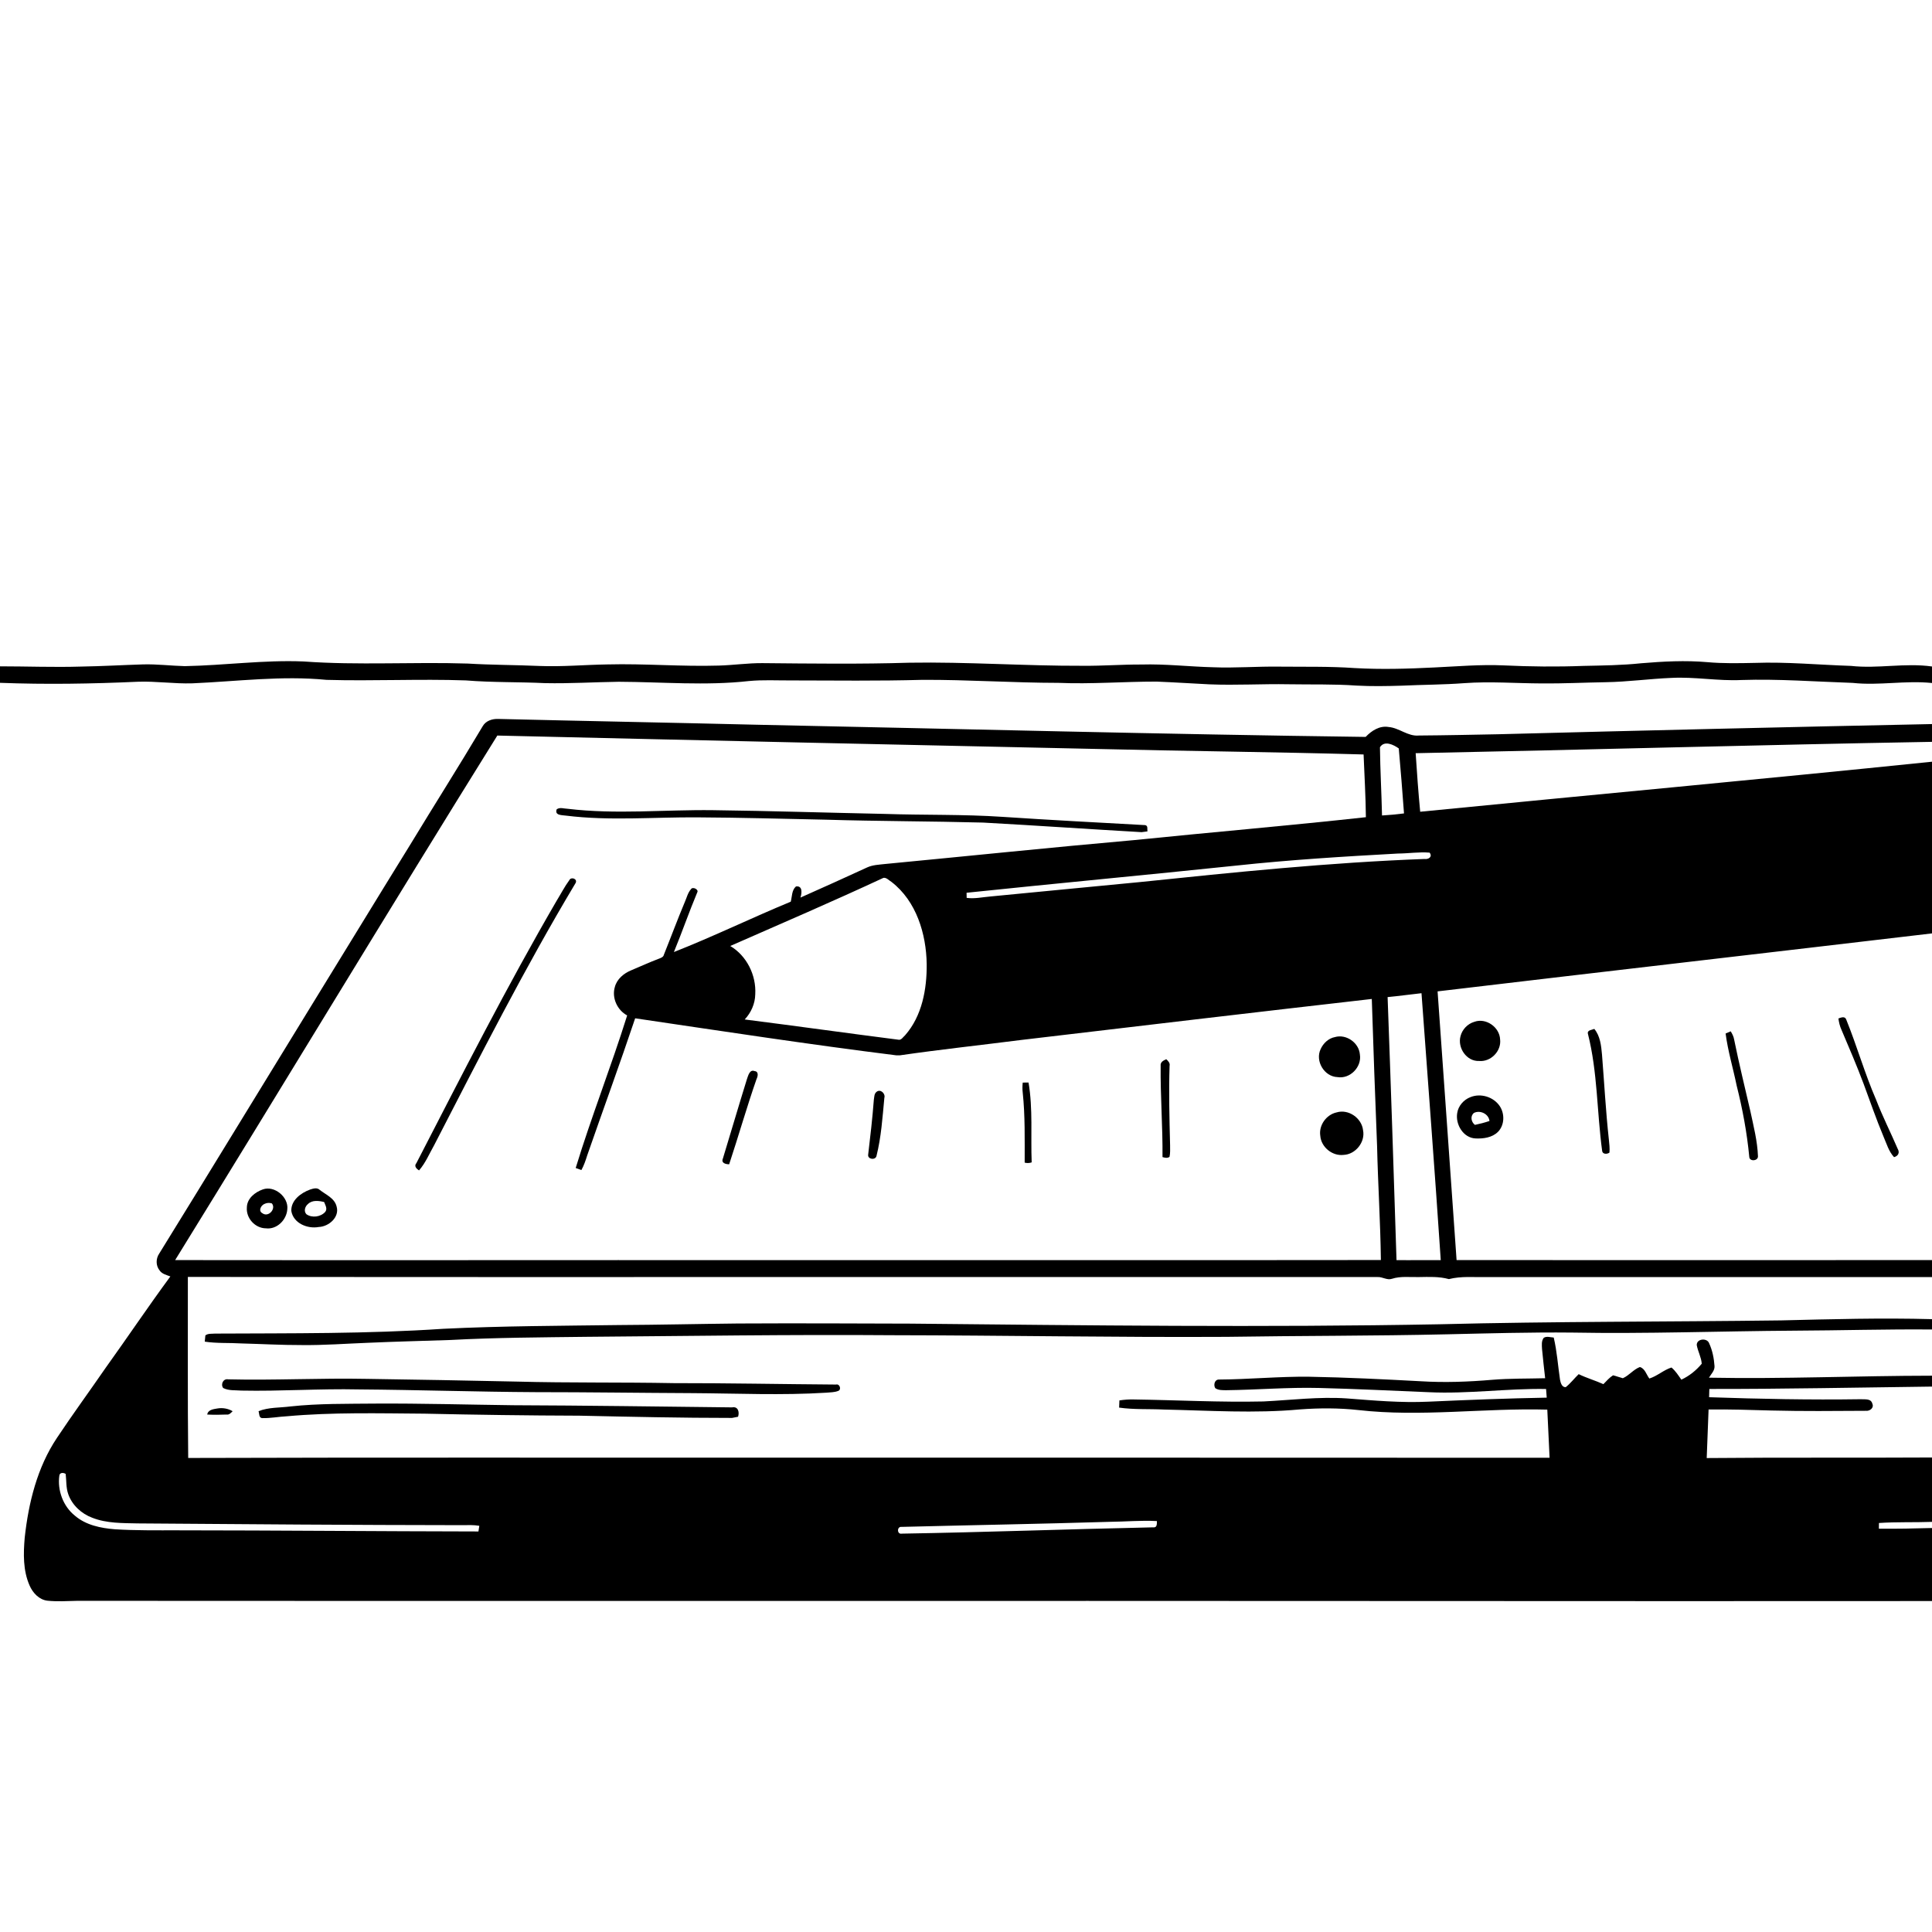 <svg xmlns="http://www.w3.org/2000/svg" viewBox="0 0 1024 1024" version="1.1">
<g id="Parent-Group"><g id="Group-rgba(0,0,0,0)" fill="rgba(0,0,0,0)">
<path fill="rgba(0,0,0,0)" opacity="1.00" d=" M 0.00 0.00 L 1024.00 0.00 L 1024.00 353.25 C 1009.70 351.23 995.36 354.52 981.04 352.94 C 964.02 352.39 947.02 350.74 929.99 351.35 C 921.65 351.52 913.28 351.71 904.96 350.96 C 893.29 349.94 881.55 350.56 869.89 351.54 C 859.73 352.62 849.49 352.72 839.28 352.94 C 825.19 353.48 811.07 353.34 796.99 352.67 C 784.66 352.11 772.35 353.21 760.05 353.78 C 746.04 354.48 732.00 354.89 718.00 354.09 C 704.69 353.15 691.34 353.47 678.02 353.33 C 666.35 353.16 654.68 354.14 643.02 353.66 C 630.33 353.35 617.68 351.84 604.99 352.21 C 594.64 352.16 584.32 352.98 573.98 352.88 C 543.29 353.00 512.64 350.74 481.95 351.25 C 455.98 352.05 430.00 351.71 404.02 351.47 C 396.35 351.43 388.73 352.55 381.07 352.77 C 361.37 353.38 341.69 351.65 321.99 352.16 C 309.99 352.34 298.01 353.46 286.01 352.98 C 273.31 352.42 260.59 352.47 247.91 351.70 C 218.92 350.77 189.88 352.70 160.93 350.59 C 139.90 349.71 118.97 352.67 97.97 353.07 C 90.63 352.88 83.32 351.96 75.97 352.14 C 64.97 352.48 53.98 353.12 42.98 353.30 C 28.65 353.74 14.33 353.17 0.00 353.17 L 0.00 0.00 Z" />
<path fill="rgba(0,0,0,0)" opacity="1.00" d=" M 851.01 361.58 C 862.68 361.41 874.26 359.77 885.92 359.30 C 898.31 358.65 910.61 361.02 923.01 360.42 C 942.68 359.77 962.32 361.30 981.97 361.95 C 995.98 363.47 1009.98 360.54 1024.00 362.01 L 1024.00 383.77 C 947.32 385.35 870.65 387.16 793.98 389.17 C 780.00 389.44 766.02 389.74 752.04 389.84 C 746.20 390.41 741.64 385.78 735.97 385.32 C 731.22 384.50 726.94 387.30 723.82 390.58 C 616.19 389.17 508.59 386.33 400.98 384.12 C 355.31 383.01 309.64 382.16 263.98 381.05 C 260.87 380.95 257.51 382.03 255.87 384.86 C 243.24 406.12 229.97 427.00 217.15 448.15 C 199.32 476.95 181.73 505.91 163.96 534.75 C 140.74 532.52 117.18 536.36 95.36 544.38 C 82.72 548.99 70.62 555.43 60.41 564.27 C 53.50 570.19 48.15 577.65 43.19 585.21 C 28.73 607.36 14.21 629.46 0.00 651.76 L 0.00 361.91 C 24.32 362.84 48.67 362.44 72.98 361.34 C 82.66 360.97 92.31 362.49 101.99 362.18 C 125.66 361.15 149.35 358.01 173.05 360.34 C 197.66 361.05 222.30 359.77 246.91 360.63 C 260.91 361.77 274.96 361.40 288.98 362.08 C 301.97 362.35 314.96 361.53 327.95 361.35 C 350.94 361.44 374.03 363.54 396.96 360.96 C 404.30 360.26 411.68 360.68 419.05 360.64 C 442.36 360.68 465.67 360.98 488.98 360.33 C 513.00 360.22 536.98 361.91 561.00 361.93 C 578.34 362.67 595.66 361.24 612.99 361.26 C 622.32 361.62 631.65 362.26 640.98 362.71 C 654.98 363.29 668.98 362.41 682.99 362.67 C 694.95 362.88 706.94 362.52 718.88 363.37 C 726.90 363.81 734.93 363.67 742.95 363.42 C 754.03 362.90 765.12 362.92 776.18 362.08 C 789.78 361.09 803.40 362.18 817.01 362.23 C 828.35 362.35 839.67 361.76 851.01 361.58 Z" />
<path fill="rgba(0,0,0,0)" opacity="1.00" d=" M 92.83 667.87 C 149.98 575.35 206.11 482.18 263.59 389.86 C 369.74 392.38 475.90 394.70 582.06 396.98 C 628.95 398.13 675.85 398.55 722.73 399.88 C 723.17 410.96 723.84 422.04 723.95 433.13 C 683.02 437.63 641.97 441.10 601.01 445.28 C 557.00 449.16 513.06 453.74 469.08 457.94 C 465.90 458.31 462.60 458.39 459.64 459.74 C 447.89 465.18 436.07 470.46 424.25 475.74 C 424.99 473.51 425.53 469.31 421.87 469.84 C 419.59 471.85 419.84 475.19 419.12 477.91 C 398.35 486.50 378.11 496.37 357.18 504.60 C 361.49 494.14 365.19 483.43 369.55 473.00 C 370.53 471.41 367.08 469.78 366.23 471.30 C 364.54 473.18 364.00 475.78 362.98 478.05 C 359.10 487.28 355.63 496.68 351.89 505.97 C 351.63 507.28 350.34 507.70 349.26 508.12 C 344.26 510.00 339.41 512.26 334.47 514.31 C 330.61 515.91 327.01 518.89 325.89 523.08 C 324.15 528.84 327.15 535.41 332.41 538.20 C 323.91 565.35 313.43 591.86 305.13 619.06 C 305.89 619.34 307.39 619.89 308.15 620.16 C 309.52 617.68 310.42 614.99 311.26 612.31 C 319.67 588.09 328.50 564.03 336.65 539.72 C 382.76 546.53 428.84 553.58 475.09 559.35 C 475.55 559.35 476.48 559.35 476.94 559.35 C 498.29 556.25 519.74 553.96 541.13 551.22 C 603.10 543.89 665.08 536.55 727.08 529.47 C 727.90 555.45 728.85 581.43 729.88 607.40 C 730.34 627.55 731.64 647.68 731.90 667.84 C 623.26 667.98 514.62 667.84 405.99 667.90 C 301.60 667.82 197.21 668.01 92.83 667.87 M 295.06 428.95 C 293.86 432.28 297.88 431.98 299.99 432.30 C 323.24 435.18 346.67 433.02 370.01 433.22 C 392.58 433.33 415.14 433.99 437.70 434.45 C 465.47 435.29 493.25 435.25 521.02 435.98 C 549.04 437.51 577.05 439.46 605.06 441.06 C 605.84 440.96 607.39 440.76 608.17 440.66 C 607.96 439.47 608.61 437.62 606.94 437.33 C 581.76 435.96 556.57 434.62 531.41 432.95 C 510.62 431.55 489.77 432.09 468.96 431.39 C 438.62 430.76 408.30 429.79 377.96 429.41 C 352.26 429.07 326.49 431.76 300.87 428.67 C 298.96 428.64 296.77 427.71 295.06 428.95 M 301.75 466.51 C 299.27 469.89 297.35 473.64 295.15 477.21 C 268.68 522.72 244.84 569.69 220.71 616.46 C 219.32 618.05 220.70 619.46 222.09 620.35 C 225.54 616.42 227.53 611.51 230.09 607.01 C 254.23 560.22 278.04 513.19 305.09 468.00 C 306.25 465.81 302.67 464.54 301.75 466.51 M 707.51 549.68 C 704.10 550.33 701.35 552.96 699.96 556.06 C 696.95 562.38 701.88 570.64 708.91 570.89 C 715.56 571.98 721.84 565.52 720.77 558.92 C 720.30 552.69 713.54 547.92 707.51 549.68 M 615.17 564.88 C 615.00 581.02 616.30 597.14 616.15 613.28 C 617.36 613.62 618.73 613.98 619.87 613.16 C 620.32 611.12 620.16 609.02 620.17 606.96 C 619.82 592.96 619.45 578.95 619.90 564.95 C 620.25 563.40 619.15 562.36 618.16 561.41 C 616.65 562.06 614.92 562.92 615.17 564.88 M 395.87 572.02 C 391.54 585.98 387.42 600.02 383.16 614.01 C 382.08 616.46 384.63 617.08 386.47 617.10 C 391.44 602.12 395.76 586.91 400.95 572.00 C 401.65 570.61 402.29 567.92 399.97 567.71 C 397.30 566.62 396.54 570.21 395.87 572.02 M 542.07 573.79 C 541.89 575.53 541.84 577.29 542.06 579.03 C 543.37 591.38 543.08 603.82 543.10 616.22 C 544.33 616.54 545.59 616.51 546.81 616.09 C 546.26 601.99 547.51 587.73 545.15 573.76 C 544.38 573.77 542.84 573.79 542.07 573.79 M 464.56 578.73 C 463.30 579.68 463.40 581.52 463.15 582.94 C 462.41 592.63 461.31 602.31 460.15 611.96 C 459.74 614.50 464.03 615.07 464.56 612.68 C 467.07 602.63 467.75 592.22 468.72 581.93 C 469.44 579.60 466.62 576.96 464.56 578.73 M 708.42 589.60 C 702.97 590.78 698.91 596.44 699.78 602.00 C 700.22 607.99 706.14 612.83 712.11 612.12 C 718.48 611.87 723.71 605.31 722.45 599.06 C 721.74 592.59 714.71 587.68 708.42 589.60 M 139.30 630.42 C 135.16 631.87 130.91 635.20 130.84 639.97 C 130.38 645.69 135.21 651.01 140.97 651.04 C 146.77 651.76 151.91 646.55 152.27 640.97 C 153.06 634.50 145.44 628.18 139.30 630.42 M 164.35 630.49 C 159.53 632.24 154.21 636.14 154.40 641.80 C 155.46 648.36 162.96 651.44 168.96 650.33 C 174.27 650.13 180.09 645.12 178.40 639.44 C 177.31 634.99 172.71 633.24 169.45 630.66 C 168.05 629.28 165.97 629.97 164.35 630.49 Z" />
<path fill="rgba(0,0,0,0)" opacity="1.00" d=" M 750.33 399.21 C 841.56 397.37 932.77 394.80 1024.00 393.19 L 1024.00 403.72 C 933.62 413.03 843.15 421.31 752.73 430.24 C 751.75 419.91 750.99 409.56 750.33 399.21 Z" />
<path fill="rgba(0,0,0,0)" opacity="1.00" d=" M 731.40 396.06 C 733.75 392.28 738.64 394.72 741.38 396.69 C 742.41 408.14 743.30 419.64 744.15 431.13 C 740.28 431.63 736.39 432.01 732.50 432.22 C 732.23 420.16 731.54 408.10 731.40 396.06 Z" />
<path fill="rgba(0,0,0,0)" opacity="1.00" d=" M 655.06 458.80 C 683.62 455.72 712.31 453.96 740.99 452.39 C 746.57 452.37 752.15 451.45 757.73 451.92 C 759.41 454.16 757.08 455.60 755.02 455.27 C 704.57 457.14 654.32 462.30 604.13 467.52 C 577.74 470.09 551.36 472.56 524.97 475.15 C 520.78 475.49 516.57 476.49 512.35 475.89 C 512.34 475.21 512.31 473.86 512.30 473.18 C 559.86 468.21 607.49 463.76 655.06 458.80 Z" />
<path fill="rgba(0,0,0,0)" opacity="1.00" d=" M 468.24 465.28 C 469.86 465.01 471.21 466.69 472.56 467.47 C 485.70 477.65 490.93 494.96 491.17 511.01 C 491.29 524.21 488.72 538.49 479.74 548.69 C 478.64 549.61 477.70 551.52 475.99 551.04 C 448.88 547.59 421.82 543.77 394.71 540.34 C 398.10 536.73 400.22 531.95 400.30 526.98 C 400.88 516.89 395.80 506.59 387.05 501.39 C 414.17 489.49 441.39 477.78 468.24 465.28 Z" />
<path fill="rgba(0,0,0,0)" opacity="1.00" d=" M 761.95 525.45 C 849.28 515.08 936.66 505.03 1024.00 494.72 L 1024.00 667.87 C 940.01 667.86 856.01 667.95 772.02 667.87 C 768.73 620.39 765.27 572.93 761.95 525.45 M 974.40 539.81 C 974.66 541.85 975.14 543.88 976.00 545.77 C 980.02 555.26 984.12 564.73 987.73 574.39 C 991.21 583.77 994.45 593.23 998.32 602.46 C 999.95 606.17 1001.05 610.27 1003.89 613.31 C 1006.02 612.75 1007.04 610.97 1005.83 608.93 C 1002.09 600.20 997.77 591.72 994.36 582.85 C 988.35 568.99 984.22 554.41 978.56 540.42 C 977.88 538.42 975.79 539.31 974.40 539.81 M 781.36 541.61 C 777.87 542.64 775.03 545.61 774.12 549.13 C 772.39 555.32 777.30 562.64 783.97 562.34 C 790.15 562.91 795.82 557.10 795.09 550.94 C 794.83 544.41 787.57 539.29 781.36 541.61 M 841.64 547.98 C 846.77 568.22 846.37 589.30 849.16 609.90 C 849.30 611.83 851.79 611.86 853.04 610.90 C 853.27 608.58 852.95 606.27 852.73 603.98 C 851.09 588.99 850.29 573.93 849.09 558.91 C 848.66 554.19 848.15 549.11 845.00 545.32 C 843.77 545.93 841.09 545.91 841.64 547.98 M 914.61 547.78 C 915.82 557.11 918.58 566.16 920.46 575.36 C 923.58 587.75 925.93 600.32 927.14 613.04 C 927.14 615.77 931.81 615.43 931.76 612.89 C 931.47 604.78 929.41 596.85 927.73 588.95 C 924.82 576.34 921.73 563.76 919.15 551.08 C 918.89 549.45 918.17 547.99 917.31 546.62 C 916.64 546.91 915.28 547.49 914.61 547.78 M 779.37 581.50 C 775.80 582.86 772.91 586.12 772.35 589.95 C 771.34 595.97 775.57 603.13 782.08 603.40 C 786.22 603.58 790.82 602.98 793.91 599.95 C 797.49 596.39 797.62 590.28 794.86 586.21 C 791.55 581.35 784.82 579.29 779.37 581.50 Z" />
<path fill="rgba(0,0,0,0)" opacity="1.00" d=" M 735.46 528.48 C 741.46 527.92 747.43 527.06 753.42 526.42 C 756.86 573.57 760.49 620.71 763.63 667.89 C 755.81 667.82 748.00 667.98 740.18 667.88 C 738.71 621.41 737.18 574.95 735.46 528.48 Z" />
<path fill="rgba(0,0,0,0)" opacity="1.00" d=" M 781.20 589.89 C 784.43 588.21 789.03 590.35 789.46 594.14 C 786.93 595.01 784.34 595.66 781.74 596.21 C 779.76 594.72 779.13 591.59 781.20 589.89 Z" />
<path fill="rgba(0,0,0,0)" opacity="1.00" d=" M 163.24 638.15 C 165.51 635.93 168.98 636.42 171.79 637.09 C 172.39 638.73 173.73 640.73 172.34 642.37 C 169.95 645.02 165.36 645.66 162.40 643.56 C 160.86 641.94 161.67 639.41 163.24 638.15 Z" />
<path fill="rgba(0,0,0,0)" opacity="1.00" d=" M 140.11 638.13 C 141.38 637.50 142.71 637.40 144.09 637.82 C 146.50 640.73 142.19 645.42 139.07 643.03 C 136.79 641.84 138.27 638.92 140.11 638.13 Z" />
<path fill="rgba(0,0,0,0)" opacity="1.00" d=" M 99.57 676.80 C 309.74 676.96 519.91 676.79 730.09 676.86 C 732.72 676.69 735.18 678.68 737.78 677.78 C 742.40 676.29 747.29 677.00 752.05 676.87 C 757.37 676.80 762.75 676.51 767.94 677.95 C 774.51 676.28 781.31 677.02 788.02 676.89 C 866.68 676.85 945.34 676.87 1024.00 676.88 L 1024.00 699.18 C 997.32 698.45 970.64 699.19 943.97 699.84 C 883.65 700.62 823.31 700.35 763.00 701.89 C 669.55 703.63 576.07 702.47 482.61 701.55 C 452.08 701.45 421.55 701.32 391.03 701.48 C 370.01 701.70 349.00 702.20 327.99 702.30 C 296.97 702.72 265.94 702.77 234.95 704.29 C 194.69 706.99 154.33 706.62 114.01 706.83 C 112.30 707.00 110.28 706.66 108.85 707.79 C 108.77 708.62 108.61 710.28 108.53 711.10 C 114.97 712.08 121.50 711.65 127.97 712.05 C 138.65 712.33 149.31 712.94 159.99 712.91 C 171.66 713.06 183.31 712.15 194.97 711.71 C 209.55 711.06 224.13 710.71 238.72 710.22 C 262.76 708.93 286.85 708.84 310.92 708.54 C 364.95 708.13 418.97 707.27 473.00 707.69 C 532.01 707.77 591.01 708.88 650.02 708.56 C 689.00 707.95 727.99 708.10 766.97 707.21 C 788.98 706.71 811.00 706.07 833.03 706.29 C 872.36 707.02 911.67 705.52 951.00 705.28 C 975.33 705.18 999.66 704.44 1024.00 704.66 L 1024.00 729.15 C 984.59 729.18 945.19 730.96 905.79 730.20 C 906.91 728.26 908.89 726.48 908.73 724.06 C 908.45 719.92 907.62 715.74 905.88 711.96 C 904.77 708.95 899.15 709.49 899.32 712.98 C 899.94 716.31 901.71 719.38 901.96 722.80 C 899.03 726.34 895.33 729.32 891.15 731.25 C 889.55 728.99 888.07 726.59 885.91 724.81 C 881.71 726.13 878.41 729.34 874.18 730.65 C 872.64 728.60 871.84 725.29 869.16 724.55 C 865.74 725.86 863.46 729.03 860.14 730.49 C 858.38 730.04 856.70 729.36 854.95 728.94 C 852.98 730.18 851.45 731.98 849.83 733.63 C 845.53 731.69 840.98 730.40 836.74 728.33 C 834.41 730.56 832.45 733.18 829.92 735.19 C 827.85 735.45 827.13 732.85 826.84 731.26 C 825.73 723.82 825.25 716.27 823.51 708.93 C 821.76 708.83 819.85 708.08 818.24 709.05 C 816.89 710.73 817.22 713.02 817.31 715.02 C 817.80 720.18 818.38 725.33 818.96 730.49 C 809.62 730.74 800.27 730.56 790.95 731.32 C 778.33 732.40 765.64 732.87 752.99 732.09 C 733.33 731.04 713.66 730.05 693.98 729.70 C 677.95 729.50 661.97 731.10 645.96 731.19 C 643.74 731.23 643.08 734.10 644.11 735.75 C 645.82 736.93 647.97 736.81 649.96 736.84 C 666.32 736.64 682.66 735.24 699.03 735.65 C 718.50 736.12 737.96 737.11 757.43 737.90 C 778.13 738.88 798.74 735.85 819.45 736.19 C 819.54 737.71 819.66 739.24 819.80 740.78 C 798.86 741.16 777.94 741.98 757.01 742.92 C 742.58 743.59 728.17 742.30 713.80 741.19 C 699.04 740.19 684.33 742.08 669.61 742.80 C 646.71 743.31 623.83 742.07 600.95 741.74 C 598.39 741.66 595.83 741.87 593.31 742.25 C 593.26 743.51 593.21 744.78 593.16 746.06 C 601.00 747.18 608.96 746.70 616.85 747.09 C 640.88 747.60 664.98 749.23 688.97 747.02 C 699.25 746.25 709.61 746.23 719.87 747.35 C 753.22 751.14 786.70 746.20 820.10 747.13 C 820.44 755.64 820.98 764.14 821.31 772.65 C 686.54 772.55 551.78 772.63 417.01 772.59 C 311.26 772.66 205.50 772.41 99.75 772.75 C 99.41 740.77 99.62 708.78 99.57 676.80 M 194.50 730.83 C 169.97 730.34 145.45 731.67 120.93 731.08 C 118.35 730.57 116.80 733.70 118.30 735.68 C 121.27 737.19 124.73 736.77 127.95 737.04 C 148.67 737.47 169.37 735.96 190.08 736.42 C 221.40 736.65 252.70 737.71 284.01 737.87 C 311.69 737.87 339.36 738.27 367.03 738.39 C 390.70 738.53 414.39 739.63 438.03 738.15 C 440.09 737.93 442.26 738.01 444.22 737.23 C 446.15 736.61 445.09 733.30 443.14 733.84 C 414.43 733.64 385.71 733.06 357.00 733.09 C 329.33 732.57 301.65 733.01 273.99 732.27 C 247.49 731.71 221.00 731.20 194.50 730.83 M 153.97 745.44 C 148.32 746.19 142.43 745.82 137.04 747.94 C 137.47 749.16 137.14 751.64 139.06 751.63 C 143.36 751.73 147.64 750.88 151.94 750.66 C 176.22 748.47 200.63 749.10 224.98 749.27 C 252.36 749.88 279.73 750.26 307.12 750.34 C 334.08 750.93 361.04 751.53 388.00 751.53 C 388.80 751.38 390.39 751.07 391.18 750.91 C 392.03 748.47 391.21 745.29 388.03 745.94 C 349.34 745.50 310.65 744.94 271.96 744.80 C 247.65 744.50 223.35 743.79 199.03 743.93 C 184.00 744.09 168.94 743.83 153.97 745.44 M 109.83 749.74 C 113.25 749.90 116.68 749.89 120.10 749.74 C 121.53 749.97 122.40 748.83 123.30 747.97 C 120.85 746.52 117.94 746.04 115.15 746.53 C 113.09 746.89 110.25 747.18 109.83 749.74 Z" />
<path fill="rgba(0,0,0,0)" opacity="1.00" d=" M 905.98 736.18 C 945.32 736.23 984.66 735.40 1024.00 734.92 L 1024.00 772.50 C 984.20 772.73 944.39 772.43 904.59 772.80 C 904.93 764.22 905.22 755.63 905.58 747.06 C 916.70 746.93 927.82 747.28 938.94 747.60 C 955.59 748.03 972.26 747.84 988.91 747.75 C 991.01 748.01 993.40 746.22 992.38 743.99 C 991.66 741.07 988.27 741.79 986.03 741.62 C 959.30 742.01 932.57 741.48 905.86 740.55 C 905.90 739.09 905.93 737.62 905.98 736.18 Z" />
<path fill="rgba(0,0,0,0)" opacity="1.00" d=" M 31.45 782.14 C 31.59 780.39 33.67 780.43 34.81 781.21 C 35.25 784.78 34.94 788.49 36.18 791.95 C 38.23 797.77 43.19 802.33 48.93 804.45 C 56.57 807.46 64.94 807.25 73.01 807.44 C 130.33 807.87 187.64 808.31 244.95 808.37 C 247.99 808.33 251.04 808.19 254.05 808.71 C 253.93 809.46 253.70 810.96 253.58 811.71 C 200.38 811.63 147.18 811.13 93.97 811.10 C 82.95 811.09 71.91 811.23 60.91 810.55 C 53.42 809.95 45.52 808.37 39.67 803.32 C 33.47 798.36 30.36 789.92 31.45 782.14 Z" />
<path fill="rgba(0,0,0,0)" opacity="1.00" d=" M 477.93 809.28 C 514.63 808.35 551.34 807.71 588.04 806.60 C 596.42 806.53 604.81 805.74 613.19 806.20 C 613.15 807.78 613.33 809.80 611.15 809.52 C 566.75 810.45 522.36 812.13 477.96 812.86 C 475.35 813.38 475.27 808.93 477.93 809.28 Z" />
<path fill="rgba(0,0,0,0)" opacity="1.00" d=" M 995.88 807.22 C 1005.24 806.58 1014.63 806.97 1024.00 806.62 L 1024.00 809.88 C 1014.62 810.16 1005.23 810.31 995.85 810.24 C 995.86 809.48 995.87 807.97 995.88 807.22 Z" />
<path fill="rgba(0,0,0,0)" opacity="1.00" d=" M 755.41 848.58 C 844.94 848.67 934.47 848.63 1024.00 848.59 L 1024.00 849.13 C 994.66 849.25 965.31 848.70 935.99 849.82 C 883.03 852.37 829.98 851.31 777.00 849.76 C 769.80 849.46 762.52 849.91 755.41 848.58 Z" />
<path fill="rgba(0,0,0,0)" opacity="1.00" d=" M 368.18 867.97 C 376.05 869.34 383.78 871.40 391.68 872.69 C 384.16 872.52 376.51 872.46 369.16 870.70 C 368.84 869.78 368.51 868.87 368.18 867.97 Z" />
<path fill="rgba(0,0,0,0)" opacity="1.00" d=" M 243.95 874.88 C 246.05 872.80 248.07 870.64 250.06 868.47 C 251.29 870.33 252.55 872.17 253.88 873.98 C 250.55 874.02 247.23 874.30 243.95 874.88 Z" />
<path fill="rgba(0,0,0,0)" opacity="1.00" d=" M 511.54 904.44 C 512.83 903.45 514.44 903.13 516.04 903.47 C 537.91 906.06 559.84 908.12 581.75 910.28 C 565.21 912.03 548.63 913.47 532.05 914.87 C 518.35 915.75 504.69 917.47 490.97 917.96 C 497.78 913.38 504.69 908.95 511.54 904.44 Z" />
</g>
<g id="Group-000000" fill="#000000">
<path fill="#000000" opacity="1.00" d=" M 97.97 353.07 C 118.97 352.67 139.90 349.71 160.93 350.59 C 189.88 352.70 218.92 350.77 247.91 351.70 C 260.59 352.47 273.31 352.42 286.01 352.98 C 298.01 353.46 309.99 352.34 321.99 352.16 C 341.69 351.65 361.37 353.38 381.07 352.77 C 388.73 352.55 396.35 351.43 404.02 351.47 C 430.00 351.71 455.98 352.05 481.95 351.25 C 512.64 350.74 543.29 353.00 573.98 352.88 C 584.32 352.98 594.64 352.16 604.99 352.21 C 617.68 351.84 630.33 353.35 643.02 353.66 C 654.68 354.14 666.35 353.16 678.02 353.33 C 691.34 353.47 704.69 353.15 718.00 354.09 C 732.00 354.89 746.04 354.48 760.05 353.78 C 772.35 353.21 784.66 352.11 796.99 352.67 C 811.07 353.34 825.19 353.48 839.28 352.94 C 849.49 352.72 859.73 352.62 869.89 351.54 C 881.55 350.56 893.29 349.94 904.96 350.96 C 913.28 351.71 921.65 351.52 929.99 351.35 C 947.02 350.74 964.02 352.39 981.04 352.94 C 995.36 354.52 1009.70 351.23 1024.00 353.25 L 1024.00 362.01 C 1009.98 360.54 995.98 363.47 981.97 361.95 C 962.32 361.30 942.68 359.77 923.01 360.42 C 910.61 361.02 898.31 358.65 885.92 359.30 C 874.26 359.77 862.68 361.41 851.01 361.58 C 839.67 361.76 828.35 362.35 817.01 362.23 C 803.40 362.18 789.78 361.09 776.18 362.08 C 765.12 362.92 754.03 362.90 742.95 363.42 C 734.93 363.67 726.90 363.81 718.88 363.37 C 706.94 362.52 694.95 362.88 682.99 362.67 C 668.98 362.41 654.98 363.29 640.98 362.71 C 631.65 362.26 622.32 361.62 612.99 361.26 C 595.66 361.24 578.34 362.67 561.00 361.93 C 536.98 361.91 513.00 360.22 488.98 360.33 C 465.67 360.98 442.36 360.68 419.05 360.64 C 411.68 360.68 404.30 360.26 396.96 360.96 C 374.03 363.54 350.94 361.44 327.95 361.35 C 314.96 361.53 301.97 362.35 288.98 362.08 C 274.96 361.40 260.91 361.77 246.91 360.63 C 222.30 359.77 197.66 361.05 173.05 360.34 C 149.35 358.01 125.66 361.15 101.99 362.18 C 92.31 362.49 82.66 360.97 72.98 361.34 C 48.67 362.44 24.32 362.84 0.00 361.91 L 0.00 353.17 C 14.33 353.17 28.65 353.74 42.98 353.30 C 53.98 353.12 64.97 352.48 75.97 352.14 C 83.32 351.96 90.63 352.88 97.97 353.07 Z" />
<path fill="#000000" opacity="1.00" d=" M 255.87 384.86 C 257.51 382.03 260.87 380.95 263.98 381.05 C 309.64 382.16 355.31 383.01 400.98 384.12 C 508.59 386.33 616.19 389.17 723.82 390.58 C 726.94 387.30 731.22 384.50 735.97 385.32 C 741.64 385.78 746.20 390.41 752.04 389.84 C 766.02 389.74 780.00 389.44 793.98 389.17 C 870.65 387.16 947.32 385.35 1024.00 383.77 L 1024.00 393.19 C 932.77 394.80 841.56 397.37 750.33 399.21 C 750.99 409.56 751.75 419.91 752.73 430.24 C 843.15 421.31 933.62 413.03 1024.00 403.72 L 1024.00 494.72 C 936.66 505.03 849.28 515.08 761.95 525.45 C 765.27 572.93 768.73 620.39 772.02 667.87 C 856.01 667.95 940.01 667.86 1024.00 667.87 L 1024.00 676.88 C 945.34 676.87 866.68 676.85 788.02 676.89 C 781.31 677.02 774.51 676.28 767.94 677.95 C 762.75 676.51 757.37 676.80 752.05 676.87 C 747.29 677.00 742.40 676.29 737.78 677.78 C 735.18 678.68 732.72 676.69 730.09 676.86 C 519.91 676.79 309.74 676.96 99.57 676.80 C 99.62 708.78 99.41 740.77 99.75 772.75 C 205.50 772.41 311.26 772.66 417.01 772.59 C 551.78 772.63 686.54 772.55 821.31 772.65 C 820.98 764.14 820.44 755.64 820.10 747.13 C 786.70 746.20 753.22 751.14 719.87 747.35 C 709.61 746.23 699.25 746.25 688.97 747.02 C 664.98 749.23 640.88 747.60 616.85 747.09 C 608.96 746.70 601.00 747.18 593.16 746.06 C 593.21 744.78 593.26 743.51 593.31 742.25 C 595.83 741.87 598.39 741.66 600.95 741.74 C 623.83 742.07 646.71 743.31 669.61 742.80 C 684.33 742.08 699.04 740.19 713.80 741.19 C 728.17 742.30 742.58 743.59 757.01 742.92 C 777.94 741.98 798.86 741.16 819.80 740.78 C 819.66 739.24 819.54 737.71 819.45 736.19 C 798.74 735.85 778.13 738.88 757.43 737.90 C 737.96 737.11 718.50 736.12 699.03 735.65 C 682.66 735.24 666.32 736.64 649.96 736.84 C 647.97 736.81 645.82 736.93 644.11 735.75 C 643.08 734.10 643.74 731.23 645.96 731.19 C 661.97 731.10 677.95 729.50 693.98 729.70 C 713.66 730.05 733.33 731.04 752.99 732.09 C 765.64 732.87 778.33 732.40 790.95 731.32 C 800.27 730.56 809.62 730.74 818.96 730.49 C 818.38 725.33 817.80 720.18 817.31 715.02 C 817.22 713.02 816.89 710.73 818.24 709.05 C 819.85 708.08 821.76 708.83 823.51 708.93 C 825.25 716.27 825.73 723.82 826.84 731.26 C 827.13 732.85 827.85 735.45 829.92 735.19 C 832.45 733.18 834.41 730.56 836.74 728.33 C 840.98 730.40 845.53 731.69 849.83 733.63 C 851.45 731.98 852.98 730.18 854.95 728.94 C 856.70 729.36 858.38 730.04 860.14 730.49 C 863.46 729.03 865.74 725.86 869.16 724.55 C 871.84 725.29 872.64 728.60 874.18 730.65 C 878.41 729.34 881.71 726.13 885.91 724.81 C 888.07 726.59 889.55 728.99 891.15 731.25 C 895.33 729.32 899.03 726.34 901.96 722.80 C 901.71 719.38 899.94 716.31 899.32 712.98 C 899.15 709.49 904.77 708.95 905.88 711.96 C 907.62 715.74 908.45 719.92 908.73 724.06 C 908.89 726.48 906.91 728.26 905.79 730.20 C 945.19 730.96 984.59 729.18 1024.00 729.15 L 1024.00 734.92 C 984.66 735.40 945.32 736.23 905.98 736.18 C 905.93 737.62 905.90 739.09 905.86 740.55 C 932.57 741.48 959.30 742.01 986.03 741.62 C 988.27 741.79 991.66 741.07 992.38 743.99 C 993.40 746.22 991.01 748.01 988.91 747.75 C 972.26 747.84 955.59 748.03 938.94 747.60 C 927.82 747.28 916.70 746.93 905.58 747.06 C 905.22 755.63 904.93 764.22 904.59 772.80 C 944.39 772.43 984.20 772.73 1024.00 772.50 L 1024.00 806.62 C 1014.63 806.97 1005.24 806.58 995.88 807.22 C 995.87 807.97 995.86 809.48 995.85 810.24 C 1005.23 810.31 1014.62 810.16 1024.00 809.88 L 1024.00 848.59 C 934.47 848.63 844.94 848.67 755.41 848.58 C 517.29 848.41 279.16 848.65 41.04 848.47 C 35.75 848.58 30.44 848.95 25.17 848.41 C 20.71 847.90 17.37 844.25 15.67 840.33 C 12.17 832.39 12.37 823.44 13.10 814.98 C 15.12 796.49 19.72 777.78 30.16 762.14 C 38.53 749.57 47.45 737.38 56.02 724.95 C 67.55 708.89 78.57 692.46 90.30 676.54 C 88.26 675.76 85.86 675.26 84.57 673.32 C 82.52 670.77 82.57 667.04 84.41 664.39 C 111.07 621.27 137.42 577.95 163.96 534.75 C 181.73 505.91 199.32 476.95 217.15 448.15 C 229.97 427.00 243.24 406.12 255.87 384.86 M 92.83 667.87 C 197.21 668.01 301.60 667.82 405.99 667.90 C 514.62 667.84 623.26 667.98 731.90 667.84 C 731.64 647.68 730.34 627.55 729.88 607.40 C 728.85 581.43 727.90 555.45 727.08 529.47 C 665.08 536.55 603.10 543.89 541.13 551.22 C 519.74 553.96 498.29 556.25 476.94 559.35 C 476.48 559.35 475.55 559.35 475.09 559.35 C 428.84 553.58 382.76 546.53 336.65 539.72 C 328.50 564.03 319.67 588.09 311.26 612.31 C 310.42 614.99 309.52 617.68 308.15 620.16 C 307.39 619.89 305.89 619.34 305.13 619.06 C 313.43 591.86 323.91 565.35 332.41 538.20 C 327.15 535.41 324.15 528.84 325.89 523.08 C 327.01 518.89 330.61 515.91 334.47 514.31 C 339.41 512.26 344.26 510.00 349.26 508.12 C 350.34 507.70 351.63 507.28 351.89 505.97 C 355.63 496.68 359.10 487.28 362.98 478.05 C 364.00 475.78 364.54 473.18 366.23 471.30 C 367.08 469.78 370.53 471.41 369.55 473.00 C 365.19 483.43 361.49 494.14 357.18 504.60 C 378.11 496.37 398.35 486.50 419.12 477.91 C 419.84 475.19 419.59 471.85 421.87 469.84 C 425.53 469.31 424.99 473.51 424.25 475.74 C 436.07 470.46 447.89 465.18 459.64 459.74 C 462.60 458.39 465.90 458.31 469.08 457.94 C 513.06 453.74 557.00 449.16 601.01 445.28 C 641.97 441.10 683.02 437.63 723.95 433.13 C 723.84 422.04 723.17 410.96 722.73 399.88 C 675.85 398.55 628.95 398.13 582.06 396.98 C 475.90 394.70 369.74 392.38 263.59 389.86 C 206.11 482.18 149.98 575.35 92.83 667.87 M 731.40 396.06 C 731.54 408.10 732.23 420.16 732.50 432.22 C 736.39 432.01 740.28 431.63 744.15 431.13 C 743.30 419.64 742.41 408.14 741.38 396.69 C 738.64 394.72 733.75 392.28 731.40 396.06 M 655.06 458.80 C 607.49 463.76 559.86 468.21 512.30 473.18 C 512.31 473.86 512.34 475.21 512.35 475.89 C 516.57 476.49 520.78 475.49 524.97 475.15 C 551.36 472.56 577.74 470.09 604.13 467.52 C 654.32 462.30 704.57 457.14 755.02 455.27 C 757.08 455.60 759.41 454.16 757.73 451.92 C 752.15 451.45 746.57 452.37 740.99 452.39 C 712.31 453.96 683.62 455.72 655.06 458.80 M 468.24 465.28 C 441.39 477.78 414.17 489.49 387.05 501.39 C 395.80 506.59 400.88 516.89 400.30 526.98 C 400.22 531.95 398.10 536.73 394.71 540.34 C 421.82 543.77 448.88 547.59 475.99 551.04 C 477.70 551.52 478.64 549.61 479.74 548.69 C 488.72 538.49 491.29 524.21 491.17 511.01 C 490.93 494.96 485.70 477.65 472.56 467.47 C 471.21 466.69 469.86 465.01 468.24 465.28 M 735.46 528.48 C 737.18 574.95 738.71 621.41 740.18 667.88 C 748.00 667.98 755.81 667.82 763.63 667.89 C 760.49 620.71 756.86 573.57 753.42 526.42 C 747.43 527.06 741.46 527.92 735.46 528.48 M 31.45 782.14 C 30.36 789.92 33.47 798.36 39.67 803.32 C 45.52 808.37 53.42 809.95 60.91 810.55 C 71.91 811.23 82.95 811.09 93.97 811.10 C 147.18 811.13 200.38 811.63 253.58 811.71 C 253.70 810.96 253.93 809.46 254.05 808.71 C 251.04 808.19 247.99 808.33 244.95 808.37 C 187.64 808.31 130.33 807.87 73.01 807.44 C 64.94 807.25 56.57 807.46 48.93 804.45 C 43.19 802.33 38.23 797.77 36.18 791.95 C 34.94 788.49 35.25 784.78 34.81 781.21 C 33.67 780.43 31.59 780.39 31.45 782.14 M 477.93 809.28 C 475.27 808.93 475.35 813.38 477.96 812.86 C 522.36 812.13 566.75 810.45 611.15 809.52 C 613.33 809.80 613.15 807.78 613.19 806.20 C 604.81 805.74 596.42 806.53 588.04 806.60 C 551.34 807.71 514.63 808.35 477.93 809.28 Z" />
<path fill="#000000" opacity="1.00" d=" M 295.06 428.95 C 296.77 427.71 298.96 428.64 300.87 428.67 C 326.49 431.76 352.26 429.07 377.96 429.41 C 408.30 429.79 438.62 430.76 468.96 431.39 C 489.77 432.09 510.62 431.55 531.41 432.95 C 556.57 434.62 581.76 435.96 606.94 437.33 C 608.61 437.62 607.96 439.47 608.17 440.66 C 607.39 440.76 605.84 440.96 605.06 441.06 C 577.05 439.46 549.04 437.51 521.02 435.98 C 493.25 435.25 465.47 435.29 437.70 434.45 C 415.14 433.99 392.58 433.33 370.01 433.22 C 346.67 433.02 323.24 435.18 299.99 432.30 C 297.88 431.98 293.86 432.28 295.06 428.95 Z" />
<path fill="#000000" opacity="1.00" d=" M 301.75 466.51 C 302.67 464.54 306.25 465.81 305.09 468.00 C 278.04 513.19 254.23 560.22 230.09 607.01 C 227.53 611.51 225.54 616.42 222.09 620.35 C 220.70 619.46 219.32 618.05 220.71 616.46 C 244.84 569.69 268.68 522.72 295.15 477.21 C 297.35 473.64 299.27 469.89 301.75 466.51 Z" />
<path fill="#000000" opacity="1.00" d=" M 974.40 539.81 C 975.79 539.31 977.88 538.42 978.56 540.42 C 984.22 554.41 988.35 568.99 994.36 582.85 C 997.77 591.72 1002.09 600.20 1005.83 608.93 C 1007.04 610.97 1006.02 612.75 1003.89 613.31 C 1001.05 610.27 999.95 606.17 998.32 602.46 C 994.45 593.23 991.21 583.77 987.73 574.39 C 984.12 564.73 980.02 555.26 976.00 545.77 C 975.14 543.88 974.66 541.85 974.40 539.81 Z" />
<path fill="#000000" opacity="1.00" d=" M 781.36 541.61 C 787.57 539.29 794.83 544.41 795.09 550.94 C 795.82 557.10 790.15 562.91 783.97 562.34 C 777.30 562.64 772.39 555.32 774.12 549.13 C 775.03 545.61 777.87 542.64 781.36 541.61 Z" />
<path fill="#000000" opacity="1.00" d=" M 841.64 547.98 C 841.09 545.91 843.77 545.93 845.00 545.32 C 848.15 549.11 848.66 554.19 849.09 558.91 C 850.29 573.93 851.09 588.99 852.73 603.98 C 852.95 606.27 853.27 608.58 853.04 610.90 C 851.79 611.86 849.30 611.83 849.16 609.90 C 846.37 589.30 846.77 568.22 841.64 547.98 Z" />
<path fill="#000000" opacity="1.00" d=" M 914.61 547.78 C 915.28 547.49 916.64 546.91 917.31 546.62 C 918.17 547.99 918.89 549.45 919.15 551.08 C 921.73 563.76 924.82 576.34 927.73 588.95 C 929.41 596.85 931.47 604.78 931.76 612.89 C 931.81 615.43 927.14 615.77 927.14 613.04 C 925.93 600.32 923.58 587.75 920.46 575.36 C 918.58 566.16 915.82 557.11 914.61 547.78 Z" />
<path fill="#000000" opacity="1.00" d=" M 707.51 549.68 C 713.54 547.92 720.30 552.69 720.77 558.92 C 721.84 565.52 715.56 571.98 708.91 570.89 C 701.88 570.64 696.95 562.38 699.96 556.06 C 701.35 552.96 704.10 550.33 707.51 549.68 Z" />
<path fill="#000000" opacity="1.00" d=" M 615.17 564.88 C 614.92 562.92 616.65 562.06 618.16 561.41 C 619.15 562.36 620.25 563.40 619.90 564.95 C 619.45 578.95 619.82 592.96 620.17 606.96 C 620.16 609.02 620.32 611.12 619.87 613.16 C 618.73 613.98 617.36 613.62 616.15 613.28 C 616.30 597.14 615.00 581.02 615.17 564.88 Z" />
<path fill="#000000" opacity="1.00" d=" M 395.87 572.02 C 396.54 570.21 397.30 566.62 399.97 567.71 C 402.29 567.92 401.65 570.61 400.95 572.00 C 395.76 586.91 391.44 602.12 386.47 617.10 C 384.63 617.08 382.08 616.46 383.16 614.01 C 387.42 600.02 391.54 585.98 395.87 572.02 Z" />
<path fill="#000000" opacity="1.00" d=" M 542.07 573.79 C 542.84 573.79 544.38 573.77 545.15 573.76 C 547.51 587.73 546.26 601.99 546.81 616.09 C 545.59 616.51 544.33 616.54 543.10 616.22 C 543.08 603.82 543.37 591.38 542.06 579.03 C 541.84 577.29 541.89 575.53 542.07 573.79 Z" />
<path fill="#000000" opacity="1.00" d=" M 464.56 578.73 C 466.62 576.96 469.44 579.60 468.72 581.93 C 467.75 592.22 467.07 602.63 464.56 612.68 C 464.03 615.07 459.74 614.50 460.15 611.96 C 461.31 602.31 462.41 592.63 463.15 582.94 C 463.40 581.52 463.30 579.68 464.56 578.73 Z" />
<path fill="#000000" opacity="1.00" d=" M 779.37 581.50 C 784.82 579.29 791.55 581.35 794.86 586.21 C 797.62 590.28 797.49 596.39 793.91 599.95 C 790.82 602.98 786.22 603.58 782.08 603.40 C 775.57 603.13 771.34 595.97 772.35 589.95 C 772.91 586.12 775.80 582.86 779.37 581.50 M 781.20 589.89 C 779.13 591.59 779.76 594.72 781.74 596.21 C 784.34 595.66 786.93 595.01 789.46 594.14 C 789.03 590.35 784.43 588.21 781.20 589.89 Z" />
<path fill="#000000" opacity="1.00" d=" M 708.42 589.60 C 714.71 587.68 721.74 592.59 722.45 599.06 C 723.71 605.31 718.48 611.87 712.11 612.12 C 706.14 612.83 700.22 607.99 699.78 602.00 C 698.91 596.44 702.97 590.78 708.42 589.60 Z" />
<path fill="#000000" opacity="1.00" d=" M 139.30 630.42 C 145.44 628.18 153.06 634.50 152.27 640.97 C 151.91 646.55 146.77 651.76 140.97 651.04 C 135.21 651.01 130.38 645.69 130.84 639.97 C 130.91 635.20 135.16 631.87 139.30 630.42 M 140.11 638.13 C 138.27 638.92 136.79 641.84 139.07 643.03 C 142.19 645.42 146.50 640.73 144.09 637.82 C 142.71 637.40 141.38 637.50 140.11 638.13 Z" />
<path fill="#000000" opacity="1.00" d=" M 164.35 630.49 C 165.97 629.97 168.05 629.28 169.45 630.66 C 172.71 633.24 177.31 634.99 178.40 639.44 C 180.09 645.12 174.27 650.13 168.96 650.33 C 162.96 651.44 155.46 648.36 154.40 641.80 C 154.21 636.14 159.53 632.24 164.35 630.49 M 163.24 638.15 C 161.67 639.41 160.86 641.94 162.40 643.56 C 165.36 645.66 169.95 645.02 172.34 642.37 C 173.73 640.73 172.39 638.73 171.79 637.09 C 168.98 636.42 165.51 635.93 163.24 638.15 Z" />
<path fill="#000000" opacity="1.00" d=" M 943.97 699.84 C 970.64 699.19 997.32 698.45 1024.00 699.18 L 1024.00 704.66 C 999.66 704.44 975.33 705.18 951.00 705.28 C 911.67 705.52 872.36 707.02 833.03 706.29 C 811.00 706.07 788.98 706.71 766.97 707.21 C 727.99 708.10 689.00 707.95 650.02 708.56 C 591.01 708.88 532.01 707.77 473.00 707.69 C 418.97 707.27 364.95 708.13 310.92 708.54 C 286.85 708.84 262.76 708.93 238.72 710.22 C 224.13 710.71 209.55 711.06 194.97 711.71 C 183.31 712.15 171.66 713.06 159.99 712.91 C 149.31 712.94 138.65 712.33 127.97 712.05 C 121.50 711.65 114.97 712.08 108.53 711.10 C 108.61 710.28 108.77 708.62 108.85 707.79 C 110.28 706.66 112.30 707.00 114.01 706.83 C 154.33 706.62 194.69 706.99 234.95 704.29 C 265.94 702.77 296.97 702.72 327.99 702.30 C 349.00 702.20 370.01 701.70 391.03 701.48 C 421.55 701.32 452.08 701.45 482.61 701.55 C 576.07 702.47 669.55 703.63 763.00 701.89 C 823.31 700.35 883.65 700.62 943.97 699.84 Z" />
<path fill="#000000" opacity="1.00" d=" M 194.50 730.83 C 221.00 731.20 247.49 731.71 273.99 732.27 C 301.65 733.01 329.33 732.57 357.00 733.09 C 385.71 733.06 414.43 733.64 443.14 733.84 C 445.09 733.30 446.15 736.61 444.22 737.23 C 442.26 738.01 440.09 737.93 438.03 738.15 C 414.39 739.63 390.70 738.53 367.03 738.39 C 339.36 738.27 311.69 737.87 284.01 737.87 C 252.70 737.71 221.40 736.65 190.08 736.42 C 169.37 735.96 148.67 737.47 127.95 737.04 C 124.73 736.77 121.27 737.19 118.30 735.68 C 116.80 733.70 118.35 730.57 120.93 731.08 C 145.45 731.67 169.97 730.34 194.50 730.83 Z" />
<path fill="#000000" opacity="1.00" d=" M 153.97 745.44 C 168.94 743.83 184.00 744.09 199.03 743.93 C 223.35 743.79 247.65 744.50 271.96 744.80 C 310.65 744.94 349.34 745.50 388.03 745.94 C 391.21 745.29 392.03 748.47 391.18 750.91 C 390.39 751.07 388.80 751.38 388.00 751.53 C 361.04 751.53 334.08 750.93 307.12 750.34 C 279.73 750.26 252.36 749.88 224.98 749.27 C 200.63 749.10 176.22 748.47 151.94 750.66 C 147.64 750.88 143.36 751.73 139.06 751.63 C 137.14 751.64 137.47 749.16 137.04 747.94 C 142.43 745.82 148.32 746.19 153.97 745.44 Z" />
<path fill="#000000" opacity="1.00" d=" M 109.83 749.74 C 110.25 747.18 113.09 746.89 115.15 746.53 C 117.94 746.04 120.85 746.52 123.30 747.97 C 122.40 748.83 121.53 749.97 120.10 749.74 C 116.68 749.89 113.25 749.90 109.83 749.74 Z" />
</g>
<g id="Group-000000" fill="#000000">
<path fill="rgba(0,0,0,0)" opacity="1.00" d=" M 95.36 544.38 C 117.18 536.36 140.74 532.52 163.96 534.75 C 137.42 577.95 111.07 621.27 84.41 664.39 C 82.57 667.04 82.52 670.77 84.57 673.32 C 85.86 675.26 88.26 675.76 90.30 676.54 C 78.57 692.46 67.55 708.89 56.02 724.95 C 47.45 737.38 38.53 749.57 30.16 762.14 C 19.72 777.78 15.12 796.49 13.10 814.98 C 12.37 823.44 12.17 832.39 15.67 840.33 C 17.37 844.25 20.71 847.90 25.17 848.41 C 30.44 848.95 35.75 848.58 41.04 848.47 C 279.16 848.65 517.29 848.41 755.41 848.58 C 762.52 849.91 769.80 849.46 777.00 849.76 C 829.98 851.31 883.03 852.37 935.99 849.82 C 965.31 848.70 994.66 849.25 1024.00 849.13 L 1024.00 1024.00 L 0.00 1024.00 L 0.00 651.76 C 14.21 629.46 28.73 607.36 43.19 585.21 C 48.15 577.65 53.50 570.19 60.41 564.27 C 70.62 555.43 82.72 548.99 95.36 544.38 M 368.18 867.97 C 368.51 868.87 368.84 869.78 369.16 870.70 C 376.51 872.46 384.16 872.52 391.68 872.69 C 383.78 871.40 376.05 869.34 368.18 867.97 M 243.95 874.88 C 247.23 874.30 250.55 874.02 253.88 873.98 C 252.55 872.17 251.29 870.33 250.06 868.47 C 248.07 870.64 246.05 872.80 243.95 874.88 M 511.54 904.44 C 504.69 908.95 497.78 913.38 490.97 917.96 C 504.69 917.47 518.35 915.75 532.05 914.87 C 548.63 913.47 565.21 912.03 581.75 910.28 C 559.84 908.12 537.91 906.06 516.04 903.47 C 514.44 903.13 512.83 903.45 511.54 904.44 Z" />
</g>
</g></svg>